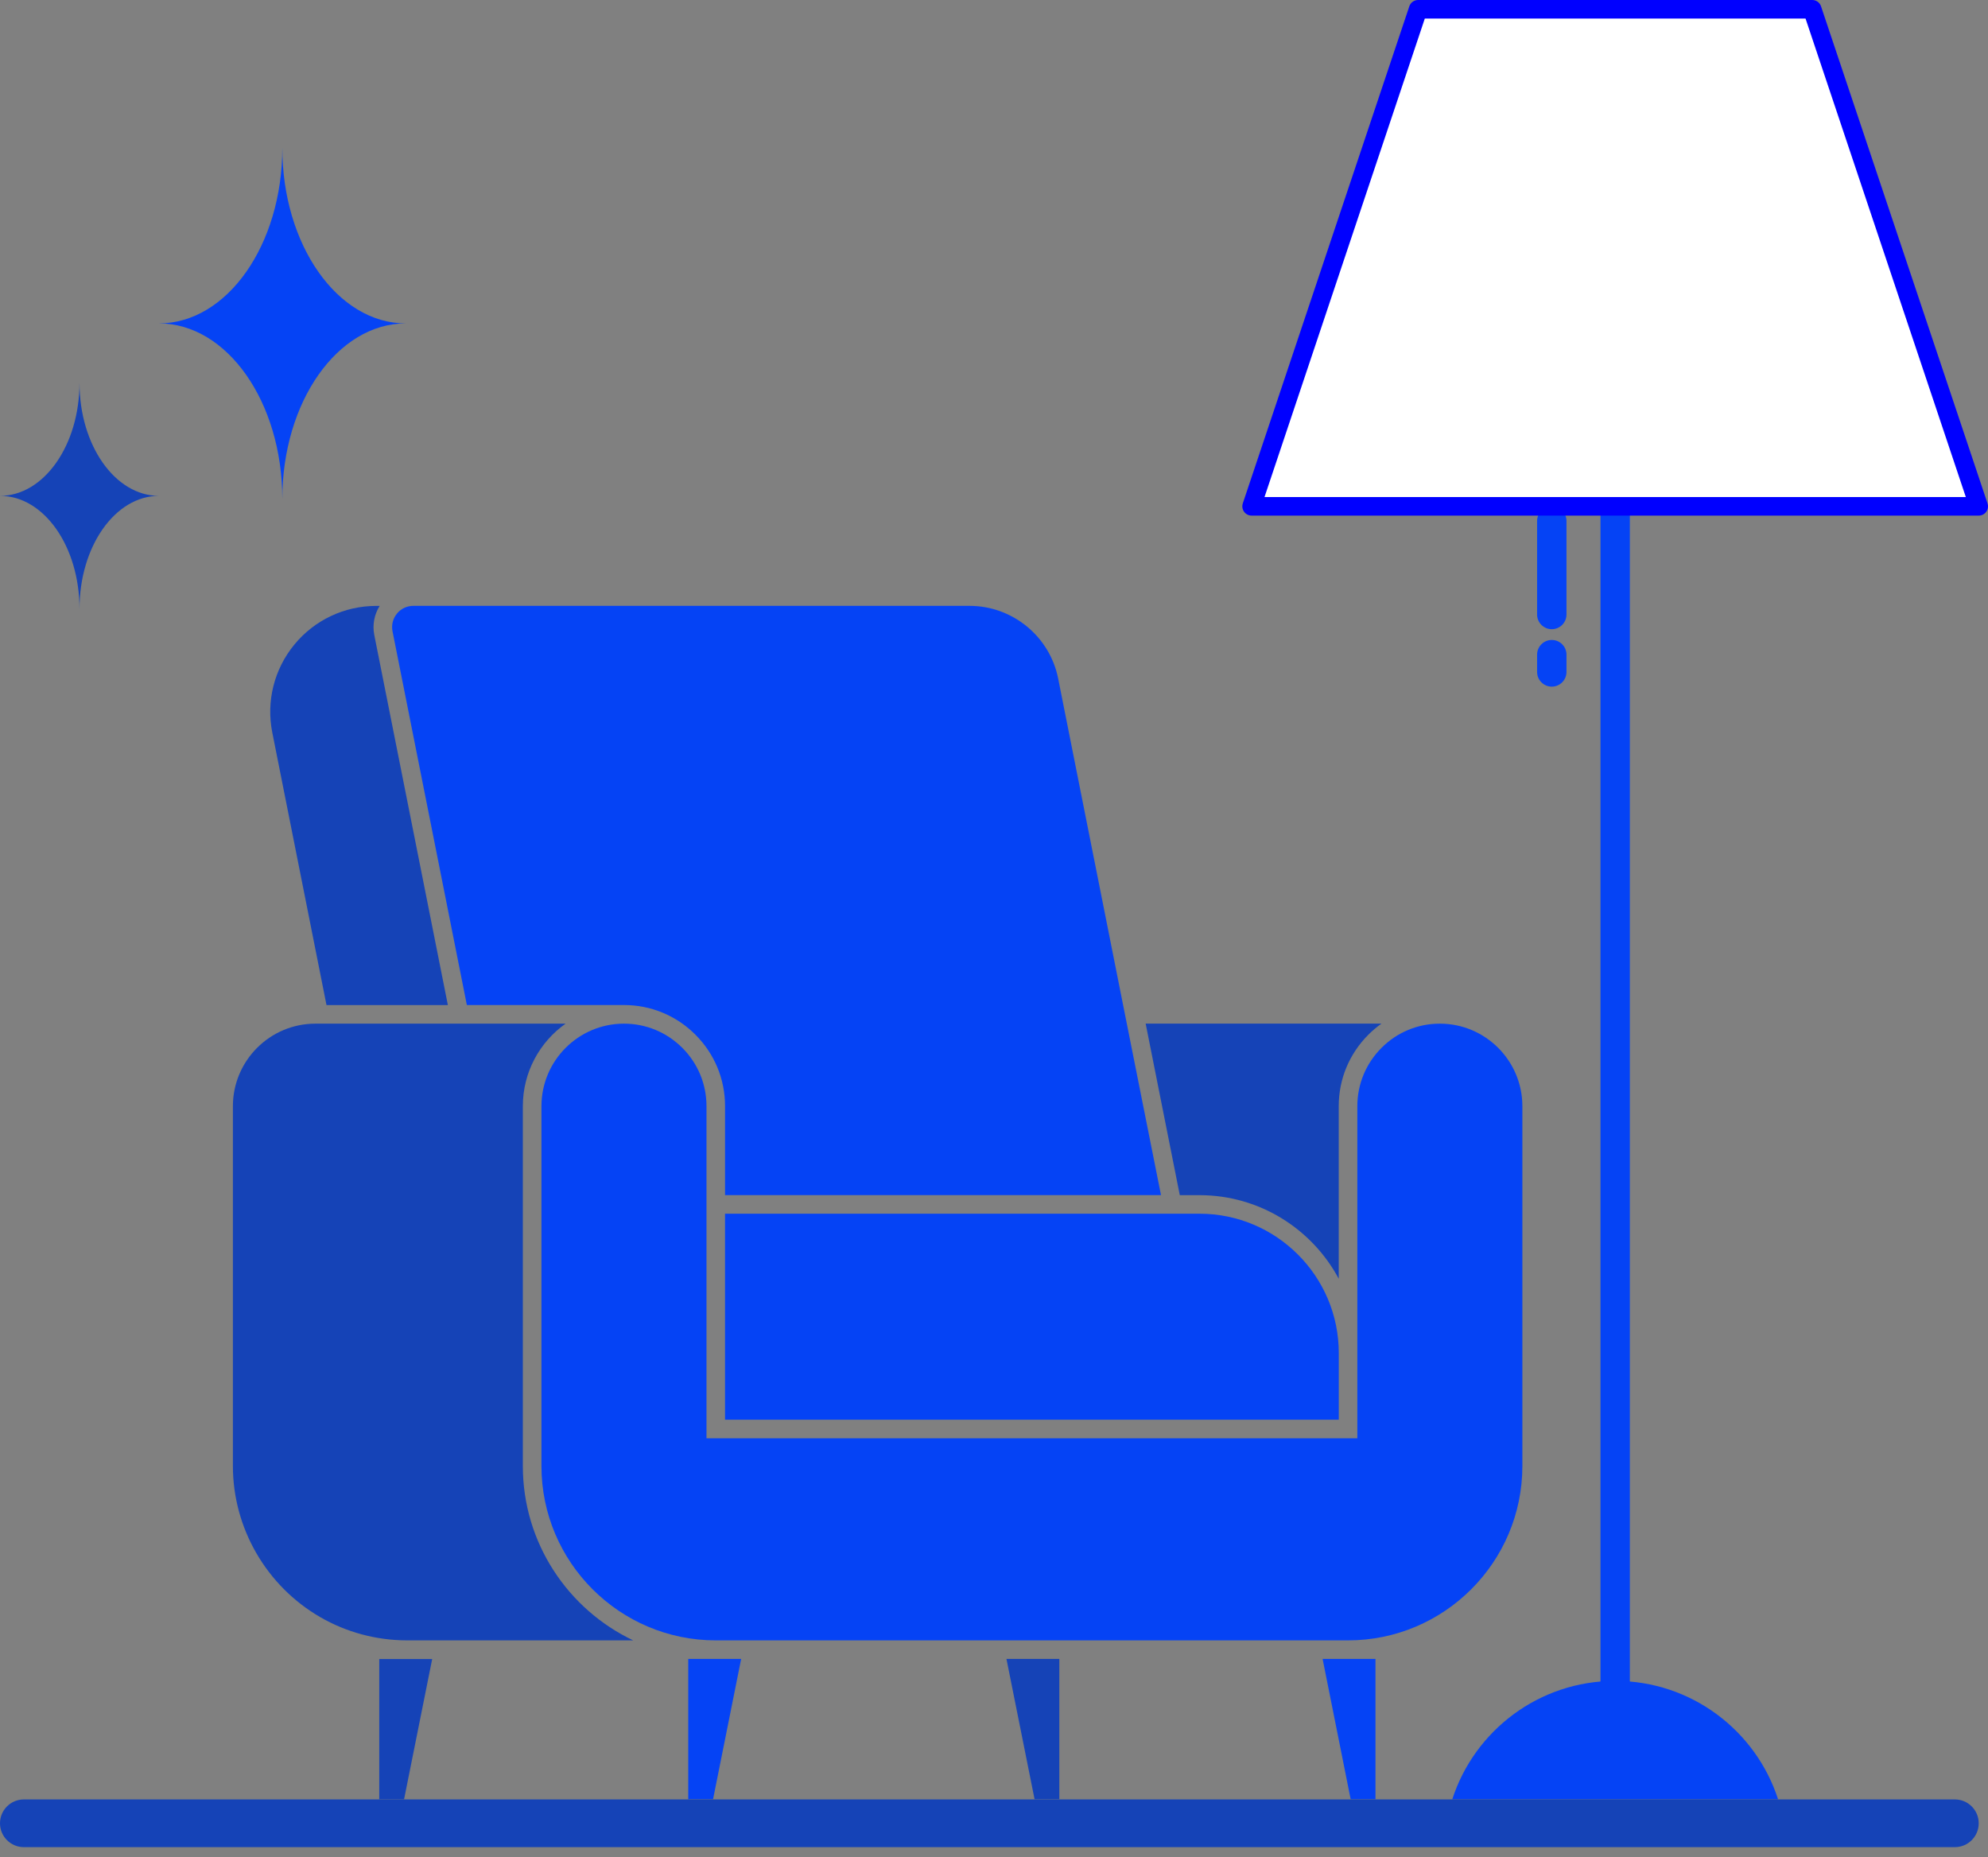 <svg width="91" height="85" viewBox="0 0 91 85" fill="none" xmlns="http://www.w3.org/2000/svg">
<rect x="0" y="0" width="91" height="85" fill="#808080" stroke="none"/>
<g clip-path="url(#clip0_105_4254)">
<path d="M74.606 23.174H73.261V78.191H74.606V23.174Z" fill="#0543F5"/>
<path d="M71.705 23.846C71.705 23.475 71.404 23.174 71.033 23.174C70.661 23.174 70.36 23.475 70.36 23.846V28.125C70.36 28.497 70.661 28.798 71.033 28.798C71.404 28.798 71.705 28.497 71.705 28.125V23.846Z" fill="#0543F5"/>
<path d="M71.705 29.963C71.705 29.592 71.404 29.291 71.033 29.291C70.661 29.291 70.36 29.592 70.36 29.963V30.754C70.36 31.125 70.661 31.427 71.033 31.427C71.404 31.427 71.705 31.125 71.705 30.754V29.963Z" fill="#0543F5"/>
<path d="M81.391 82.354H66.477C67.492 79.211 70.446 76.934 73.934 76.934C77.422 76.934 80.376 79.211 81.391 82.354Z" fill="#0543F5"/>
<path d="M90.575 23.174H57.292L64.914 0.425H82.954L90.575 23.174Z" fill="white" stroke="#0000FF" stroke-width="0.85" stroke-linecap="round" stroke-linejoin="round"/>
<path d="M14.945 46L12.464 33.528C12.18 32.099 12.547 30.633 13.471 29.506C14.396 28.378 15.765 27.732 17.222 27.732H17.379C17.132 28.125 17.042 28.596 17.132 29.06L20.501 46.002H14.942L14.945 46Z" fill="#1543B7"/>
<path d="M61.28 58.527C60.061 56.253 57.663 54.702 54.906 54.702H54.005L52.442 46.85H63.236C63.025 47 62.824 47.17 62.637 47.357C61.763 48.231 61.28 49.393 61.28 50.627V58.527Z" fill="#1543B7"/>
<path d="M33.189 54.702V50.626C33.189 49.393 32.708 48.231 31.832 47.357C30.958 46.48 29.795 46 28.562 46H21.37L17.967 28.892C17.911 28.606 17.984 28.312 18.171 28.084C18.355 27.858 18.627 27.73 18.919 27.73H44.381C46.347 27.73 48.054 29.13 48.437 31.057L51.51 46.505L53.144 54.699H33.191L33.189 54.702Z" fill="#0543F5"/>
<path d="M32.764 75.079C28.363 75.079 24.785 71.499 24.785 67.101V50.629C24.785 48.546 26.479 46.852 28.562 46.852C29.569 46.852 30.516 47.245 31.232 47.959C31.946 48.672 32.339 49.622 32.339 50.629V65.831H62.132V50.629C62.132 49.622 62.525 48.675 63.239 47.959C63.952 47.245 64.901 46.852 65.909 46.852C67.991 46.852 69.686 48.546 69.686 50.629V67.101C69.686 71.501 66.105 75.079 61.707 75.079H32.764Z" fill="#0543F5"/>
<path d="M18.639 75.079C17.234 75.079 15.855 74.71 14.651 74.011C12.19 72.584 10.661 69.938 10.661 67.101V50.629C10.661 48.546 12.355 46.852 14.438 46.852H25.89C24.705 47.692 23.933 49.071 23.933 50.629V67.101C23.933 70.618 26.001 73.662 28.984 75.079H18.639Z" fill="#1543B7"/>
<path d="M17.36 82.354V75.934H19.783L18.496 82.354H17.36Z" fill="#1543B7"/>
<path d="M31.504 82.349V75.929H33.926L32.64 82.349H31.504Z" fill="#0543F5"/>
<path d="M47.357 82.349L46.07 75.929H48.49V82.349H47.357Z" fill="#1543B7"/>
<path d="M61.826 82.349L60.542 75.929H62.962V82.349H61.826Z" fill="#0543F5"/>
<path d="M33.188 64.979V55.551H54.908C58.423 55.551 61.282 58.411 61.282 61.926V64.979H33.188Z" fill="#0543F5"/>
<path d="M12.923 22.839C12.923 18.399 10.393 14.802 7.274 14.802C10.393 14.802 12.923 11.205 12.923 6.765C12.923 11.205 15.45 14.802 18.571 14.802C15.45 14.802 12.923 18.399 12.923 22.839Z" fill="#0543F5"/>
<path d="M3.639 27.87C3.639 25.011 2.01 22.695 0 22.695C2.01 22.695 3.639 20.377 3.639 17.52C3.639 20.38 5.267 22.695 7.277 22.695C5.267 22.695 3.639 25.013 3.639 27.87Z" fill="#1543B7"/>
<path d="M89.483 82.359H1.092C0.489 82.359 0 82.848 0 83.451C0 84.054 0.489 84.543 1.092 84.543H89.483C90.086 84.543 90.575 84.054 90.575 83.451C90.575 82.848 90.086 82.359 89.483 82.359Z" fill="#1543B7"/>
</g>
<defs>
<clipPath id="clip0_105_4254">
<rect width="91" height="84.543" fill="white"/>
</clipPath>
</defs>
</svg>
